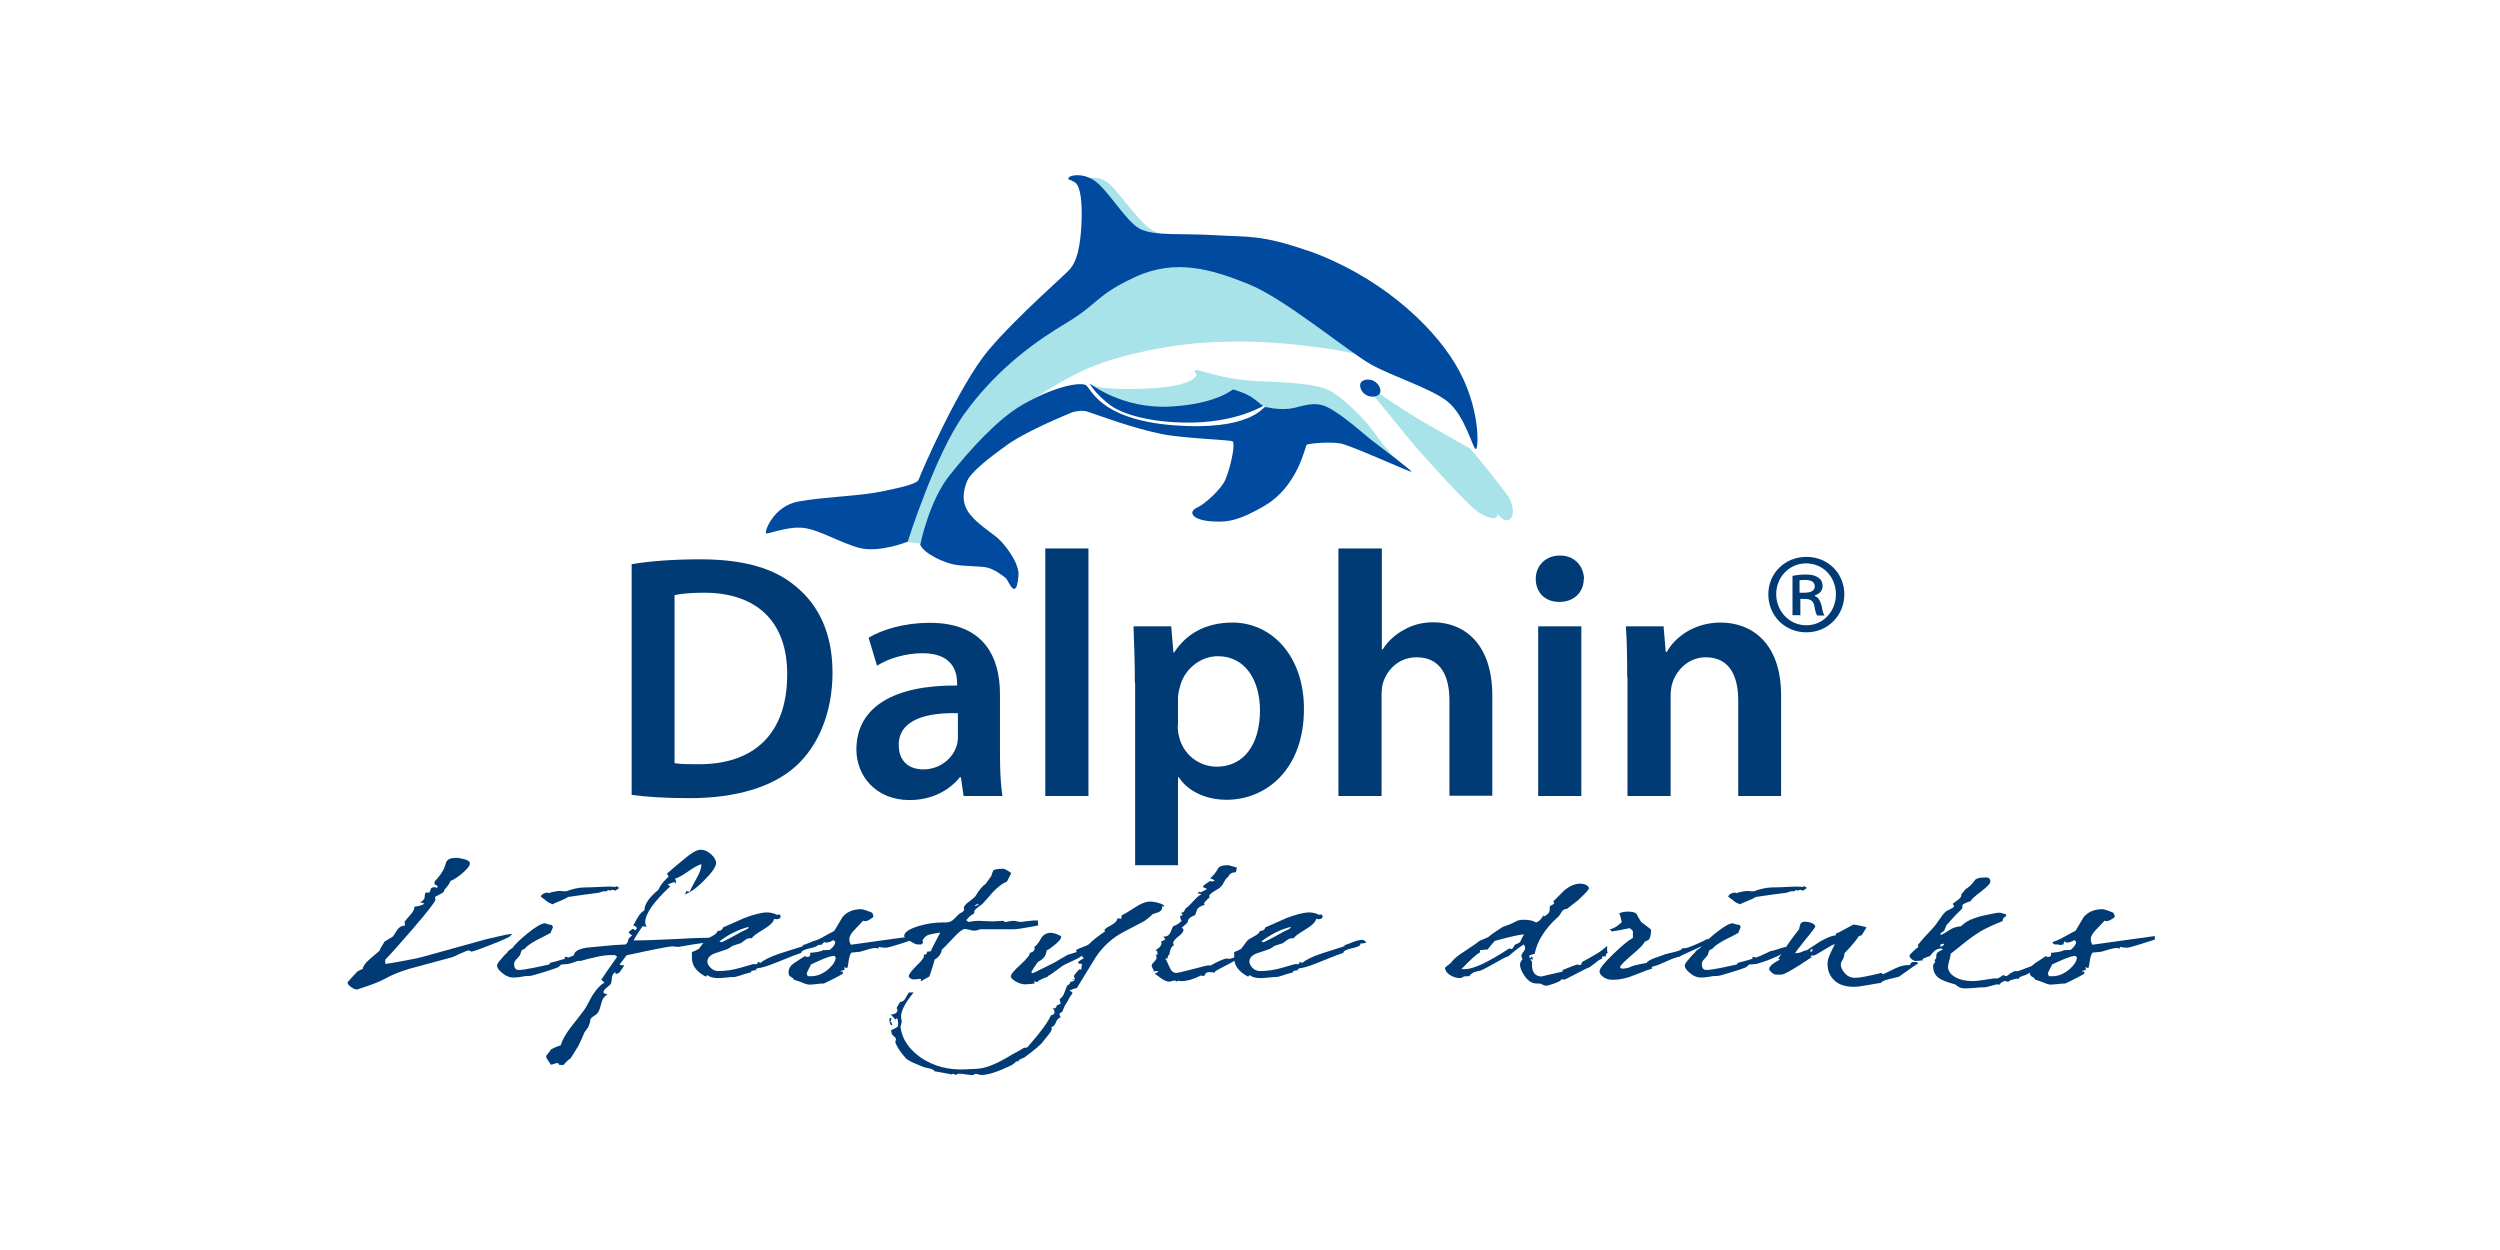 <?xml version="1.0" encoding="UTF-8"?>
<svg xmlns="http://www.w3.org/2000/svg" width="1000" height="500" viewBox="0 0 1000 500" fill="none">
  <g clip-path="url(#clip0_3364_508)">
    <path d="M188.397 380.386H187.854C187.854 380.386 187.745 380.169 187.42 380.169C187.094 380.169 186.008 380.603 184.271 381.363C182.209 382.34 181.123 382.774 180.906 382.883C179.82 383.209 175.261 384.403 167.227 386.574C161.907 387.877 157.565 389.505 154.09 391.46C151.702 392.762 148.011 394.174 142.8 395.802C142.04 395.802 141.171 395.368 140.303 394.716C139.434 394.065 139 393.522 139 392.979C139 392.979 140.303 391.351 142.908 388.637C143.125 388.42 143.885 388.094 145.08 387.551C145.188 386.466 146.165 385.163 147.794 383.751C150.399 381.472 151.811 380.277 151.811 380.277C152.136 379.409 152.788 378.215 153.873 376.586C154.633 376.152 155.719 375.501 157.13 374.632C157.13 374.632 157.782 373.764 158.759 372.135C159.519 370.941 160.496 370.289 161.799 370.289C161.907 370.181 162.016 370.072 162.016 369.964C162.016 369.855 162.016 369.638 161.907 369.421C161.907 369.204 161.799 368.987 161.799 368.878C161.799 368.661 162.45 367.792 163.861 366.273C165.273 364.753 165.924 363.45 165.707 362.69C167.552 362.473 168.855 362.147 169.724 361.496C169.181 361.17 168.638 360.953 167.878 360.953C168.855 360.627 169.507 359.976 169.832 359.216C169.832 358.456 169.941 357.805 170.158 357.045H171.678C171.678 357.045 172.112 356.393 172.329 355.633C172.329 355.09 172.981 354.873 174.066 354.873L174.826 355.199C174.826 355.199 175.043 354.765 175.043 354.656C175.043 354.33 174.609 354.005 173.849 353.788V352.593C175.369 350.965 176.563 349.445 177.432 347.817C177.866 346.84 178.192 345.862 178.517 344.777C179.06 343.691 180.363 343.148 182.209 343.148C183.403 343.148 184.597 343.365 185.791 343.691C187.311 344.125 187.963 344.668 187.963 345.32C187.963 346.297 186.986 347.491 185.14 349.119C183.294 350.748 181.557 351.833 180.037 352.485V352.811C180.037 352.811 179.603 353.788 178.735 354.765C177.866 355.742 177.432 356.393 177.54 356.719C177.215 357.045 176.672 357.37 175.803 357.805C174.935 358.239 174.283 358.564 173.958 358.89C174.066 359.216 174.175 359.433 174.175 359.867C174.175 360.627 171.135 364.536 165.164 371.484C159.736 377.78 156.045 381.906 154.09 383.86V385.38C154.09 385.488 154.308 385.597 154.742 385.488C155.176 385.488 157.456 385.054 161.69 384.294C165.924 383.534 168.312 382.992 168.964 382.774C177.106 380.495 184.489 378.432 191.22 376.586C193.717 375.826 197.516 374.958 202.402 373.872L205.007 373.546L203.704 374.741C203.704 374.741 200.773 376.261 196.105 377.998C191.437 379.843 188.831 380.712 188.288 380.712" fill="#003B75"></path>
    <path d="M239.965 378.975C239.965 380.06 238.445 381.255 235.406 382.666C233.234 383.643 230.954 384.511 228.457 385.271C227.697 385.597 226.286 385.706 224.441 385.814C224.332 386.031 223.898 386.357 223.246 386.9C222.595 387.226 220.641 387.877 217.492 388.854C214.344 389.831 212.39 390.374 211.956 390.374C211.196 390.374 210.11 390.374 208.699 390.7C207.287 390.917 206.093 391.025 205.333 391.025C203.922 391.025 202.402 390.483 200.991 389.288C199.471 388.094 198.819 387.117 198.819 386.14C198.819 385.706 199.362 384.837 200.448 383.643C201.533 382.34 202.293 381.472 202.836 381.146C202.836 380.712 203.596 380.06 205.008 379.192C205.767 377.998 207.722 376.043 210.761 373.546C214.235 370.724 216.624 369.312 218.035 369.312C219.121 369.747 219.989 369.964 220.749 369.964C220.966 370.507 221.184 370.724 221.184 370.615C221.184 370.832 221.075 371.267 220.749 371.918C220.424 372.461 220.315 372.895 220.315 373.112C218.361 374.198 216.407 375.175 214.453 376.152C211.956 377.563 210.436 378.649 209.784 379.626C209.024 379.735 208.59 380.06 208.482 380.603C208.156 381.472 208.047 381.906 208.047 382.014C207.504 382.666 207.07 383.209 206.527 383.752C205.876 384.403 205.659 385.054 205.659 385.706C205.659 387.226 206.31 387.986 207.504 387.986C208.699 387.986 210.761 387.66 213.476 387.117C216.95 386.357 219.012 385.923 219.555 385.814C219.772 385.597 219.989 385.489 219.989 385.163C221.726 384.729 223.681 384.186 225.852 383.534C225.96 383.534 225.96 383.209 225.852 382.774C226.178 382.774 226.503 382.774 226.72 382.774C226.938 382.774 227.155 382.774 227.155 382.883C227.155 382.992 226.829 383.209 226.178 383.426C227.915 382.883 230.194 381.906 233.017 380.495C233.343 380.495 235.297 379.952 238.663 378.866C238.663 378.866 238.88 378.866 239.422 378.866C239.965 378.866 240.074 378.866 240.074 379.083M247.673 355.199C247.673 355.199 246.805 355.85 246.153 356.285C245.719 356.068 245.394 355.959 245.176 355.959C244.634 355.959 244.199 356.068 243.982 356.285L243.222 355.959L242.897 356.285V356.502C242.897 356.502 242.788 356.502 242.462 356.502C242.137 356.502 242.028 356.502 241.811 356.502C241.485 356.502 241.051 356.502 240.4 356.827C239.748 357.045 239.314 357.153 239.097 357.153C236.491 357.479 232.474 358.022 227.263 358.782C226.612 359.216 225.526 359.759 224.223 360.302C222.486 360.953 221.401 361.496 220.966 361.713C220.098 361.387 219.229 360.953 218.47 360.302C217.384 359.433 216.624 358.89 216.298 358.673C216.298 358.673 216.515 357.913 217.167 357.587C217.818 357.262 218.361 357.045 218.795 357.045C219.012 357.045 219.121 357.045 219.121 357.045C219.121 357.045 219.121 357.262 219.447 357.262C219.447 357.262 219.881 357.153 220.858 356.827C221.944 356.61 222.921 356.393 223.898 356.393C224.223 356.393 224.549 356.393 225.201 356.502C225.852 356.502 226.286 356.502 226.503 356.502C228.892 355.633 231.063 355.09 233.343 354.982C235.514 354.982 237.685 354.873 239.748 354.765C242.245 354.656 244.308 354.548 245.936 354.765C246.371 354.656 246.588 354.548 246.588 354.439C246.913 354.656 247.348 354.873 247.89 355.308" fill="#003B75"></path>
    <path d="M288.494 376.369C285.237 376.586 281.546 377.129 277.095 377.78C273.403 378.432 271.558 378.758 271.449 378.758C271.124 378.758 270.689 378.758 270.146 378.649C269.604 378.649 269.169 378.54 268.952 378.54C267.649 378.54 261.57 379.735 250.605 382.123C250.171 382.774 249.302 383.969 247.891 385.706C247.999 386.031 248.651 386.14 249.736 386.14C249.302 386.791 248.868 387.443 248.434 388.094C247.782 389.071 247.239 389.505 246.697 389.505C246.371 389.505 246.154 389.505 246.154 389.397C246.154 389.397 246.154 389.288 246.154 389.071C246.154 389.071 246.154 388.963 246.154 388.854C245.394 389.18 244.851 390.048 244.742 391.242C244.634 392.654 244.417 393.522 244.2 393.739L242.462 395.259C241.703 395.911 241.377 396.454 241.377 396.888C241.377 397.214 241.92 397.539 243.114 397.756C242.68 397.865 242.245 398.299 241.703 398.842C241.16 399.385 240.725 400.362 240.4 401.773C240.074 403.076 239.748 404.053 239.423 404.596C239.097 405.247 238.554 405.79 237.686 406.333C236.817 406.876 236.383 407.31 236.166 407.744C236.166 408.504 235.84 409.481 235.297 410.893C234.972 411.327 234.429 412.087 233.777 412.955C233.343 414.15 232.475 415.995 231.28 418.492C230.629 419.578 229.543 421.315 228.132 423.486C227.372 423.812 226.504 424.68 225.418 425.983H224.115C224.115 425.983 223.572 425.983 223.572 425.766C223.572 425.766 223.464 425.223 223.029 425.223C222.595 425.223 222.161 425.332 221.618 425.549C221.075 425.766 220.641 425.875 220.315 425.875C220.315 425.766 219.881 425.223 219.23 424.246C218.687 423.486 218.47 422.943 218.47 422.618C218.47 422.292 218.795 421.858 219.338 421.206C219.881 420.555 220.315 420.121 220.315 419.795C221.075 419.361 222.487 418.709 224.332 418.058C224.875 416.104 226.178 413.715 228.241 411.001C230.086 408.721 231.823 406.442 233.56 404.162C234.212 403.293 235.08 401.665 236.274 399.385C236.709 398.516 237.469 397.322 238.554 395.911C239.857 394.391 240.943 393.414 241.811 393.088C241.485 392.762 241.051 392.437 240.508 391.894C241.811 389.831 243.982 386.791 246.805 382.774C246.588 382.232 246.045 382.015 245.394 382.015C243.005 382.015 240.725 382.232 238.663 382.774C236.491 383.209 234.32 383.752 232.149 384.403C231.823 384.294 231.389 384.186 230.629 384.186C229.869 384.186 229.543 383.534 229.543 382.34C229.543 380.712 231.172 379.626 234.537 379.083C237.143 378.866 239.748 378.54 242.462 378.323C244.634 378.106 247.239 377.889 250.279 377.78C250.822 377.346 251.148 376.803 251.256 376.152C251.256 375.501 251.908 374.849 252.885 374.198C251.908 373.546 251.473 373.112 251.473 372.895C251.473 372.787 252.016 372.244 253.21 371.484L254.079 372.135C254.079 372.135 254.73 371.592 254.73 371.267C254.73 370.941 254.296 370.507 253.319 370.181C253.428 369.964 253.97 368.878 255.056 367.033C255.816 365.73 256.684 364.753 257.77 364.101C257.77 361.713 259.616 358.999 263.307 355.959C264.067 354.331 265.152 352.811 266.455 351.616C267.107 350.965 267.432 350.639 267.432 350.639C267.432 350.531 267.324 350.314 267.107 349.988C266.89 349.771 266.781 349.554 266.781 349.445C268.952 347.6 271.015 345.754 273.186 344.017C276.335 341.303 278.723 339.891 280.134 339.891C281.763 339.891 283.174 340.543 284.477 341.737C285.78 342.931 286.431 344.125 286.431 345.211C286.431 346.622 284.911 348.902 281.763 352.051C278.723 355.199 276.009 357.045 273.838 357.805C274.272 357.262 274.489 356.828 274.489 356.393L275.9 356.719C276.226 355.742 277.203 353.896 278.723 351.182C280.026 348.902 280.569 347.057 280.569 345.645C279.157 346.08 277.42 347.057 275.249 348.577C273.078 350.097 271.341 351.074 269.929 351.508C270.255 351.834 270.364 352.051 270.364 352.485V353.462L269.712 352.811C269.604 352.811 268.735 353.136 267.215 353.679C267.215 353.896 267.541 354.222 268.084 354.548C261.461 360.736 258.096 365.513 258.096 368.878C258.096 369.638 258.313 370.29 258.747 370.724L257.01 370.507C255.49 372.678 254.296 374.524 253.428 376.152C253.645 376.152 254.079 376.152 254.73 376.152C258.313 376.152 263.524 375.935 270.472 375.609C277.42 375.175 282.74 375.066 286.214 375.066L288.277 376.478L288.494 376.369Z" fill="#003B75"></path>
    <path d="M329.422 377.129C328.771 377.346 328.12 377.455 327.36 377.346C327.36 377.455 327.36 377.563 327.36 377.672C327.36 378.215 326.274 378.866 323.994 379.3C321.714 379.843 320.52 380.386 320.52 381.146C319.434 381.472 316.503 382.557 311.509 384.62C307.275 386.357 304.561 387.226 303.258 387.226C302.607 387.443 302.281 387.66 302.281 387.877C302.281 387.877 302.39 387.986 302.715 388.094H302.39C302.39 388.094 301.738 388.094 300.87 388.311C300.436 388.42 300.327 388.745 300.327 388.963C299.784 389.071 299.024 389.288 298.156 389.505C298.047 389.505 297.287 389.831 295.876 390.265C294.79 390.591 294.03 390.808 293.705 390.808C292.945 390.808 291.968 390.808 290.556 391.025C289.145 391.134 288.059 391.242 287.408 391.242C285.237 391.242 283.825 390.808 282.957 390.048C282.631 390.265 282.414 390.483 282.414 390.7C278.614 388.745 276.769 386.249 276.769 383.209C276.769 382.34 276.769 381.472 276.769 380.82C277.529 380.603 278.397 380.169 279.591 379.517C280.134 378.758 281.003 377.563 282.197 376.043C282.414 375.826 283.391 375.283 285.128 374.306C286.431 373.546 287.082 372.895 286.974 372.352H287.408C288.276 372.352 288.928 371.918 289.253 370.941C293.813 368.987 296.636 367.684 297.613 367.25C301.63 365.73 304.67 364.97 306.841 364.97C307.818 364.97 308.687 365.187 309.555 365.404C309.989 365.621 310.532 365.838 310.966 365.947L311.726 365.73C311.726 365.73 311.835 365.947 312.052 366.055C312.161 366.164 312.269 366.381 312.269 366.49C312.269 367.25 311.726 367.684 310.641 367.684C310.424 367.684 310.206 367.684 310.098 367.575C310.098 367.575 309.881 367.575 309.664 367.575C309.446 368.77 307.927 370.29 304.995 372.027C302.064 373.764 300.761 374.849 300.87 375.283H300.219C299.459 375.283 298.699 375.501 298.156 375.935C297.504 376.369 296.962 376.803 296.419 377.238C295.659 377.455 294.465 377.889 293.053 378.323C292.619 378.649 291.968 379.083 290.991 379.626C289.145 380.277 287.408 380.82 285.562 381.472C283.825 382.232 282.957 383.317 282.957 384.62C282.957 385.489 283.391 386.248 284.26 387.117C285.128 387.986 286.105 388.42 287.408 388.42C290.231 388.42 293.27 387.986 296.527 387.008C299.784 386.031 301.413 385.597 301.521 385.597C301.738 385.597 301.847 385.597 301.847 385.597C301.847 385.597 301.956 385.706 302.281 385.706C302.824 385.706 303.15 385.38 303.15 384.729L304.235 385.163C305.538 383.969 308.144 382.666 312.052 381.363C315.2 380.386 318.24 379.409 321.28 378.432C321.28 378.215 321.063 378.106 320.629 378.106C321.28 378.106 322.366 377.672 323.994 377.021C325.514 376.369 327.034 375.935 328.337 375.935C328.554 375.935 328.88 376.043 329.097 376.261C329.314 376.478 329.531 376.695 329.857 376.912M299.567 370.724C295.333 371.809 291.425 373.764 287.734 376.586L288.602 376.912C290.556 376.043 293.379 374.524 297.07 372.461C297.613 372.244 298.156 372.027 298.699 371.701C299.241 371.484 299.459 371.158 299.459 370.724" fill="#003B75"></path>
    <path d="M333.656 372.461L337.021 366.815C338.867 364.644 341.364 363.667 344.621 363.667C344.838 363.667 345.706 363.884 346.901 364.319C348.203 364.753 348.855 365.078 348.963 365.187C349.289 366.164 349.398 366.598 349.398 366.49C349.398 366.815 348.963 367.141 348.095 367.684C347.226 368.227 346.575 368.444 346.249 368.444C345.815 368.444 345.381 368.444 345.272 368.227C344.947 368.661 343.752 369.855 341.907 371.809C340.495 373.221 339.735 374.524 339.735 375.609C339.735 376.586 339.953 377.238 340.387 377.889L365.357 374.415V375.826C365.357 375.826 363.294 376.478 359.711 377.672C356.563 378.649 354.934 379.083 354.609 379.083C353.306 379.083 352.329 378.975 351.678 378.758C351.46 378.758 351.46 378.975 351.46 379.409C351.026 379.3 350.483 379.192 349.941 379.192C349.181 379.192 347.118 379.735 343.969 380.712C343.752 380.712 342.558 380.82 340.604 381.037C340.17 381.472 339.735 382.449 339.518 383.969C339.301 385.814 339.084 387.008 338.867 387.226C338.541 387.226 338.216 387.009 337.781 386.791V387.009C337.781 387.009 337.781 387.226 337.781 387.443C337.781 387.66 337.781 387.877 337.781 387.986C337.456 387.986 336.913 388.203 336.153 388.42C336.153 388.637 336.479 388.637 337.13 388.637V389.505C337.13 389.505 334.633 391.025 329.53 393.414C328.879 393.414 327.793 393.414 326.491 393.631C325.188 393.848 324.102 393.848 323.451 393.848C323.234 393.848 322.257 393.631 320.737 392.98C319 392.328 318.023 392.002 317.588 391.894C317.371 391.351 316.828 390.917 316.068 390.591C315.634 390.265 315.417 389.723 315.417 388.963C315.417 387.443 316.177 386.249 317.588 385.271C319.108 384.294 320.52 383.317 322.148 382.34V382.557C322.148 382.557 322.257 382.774 322.799 382.774C323.885 382.774 324.319 382.232 323.994 381.146C324.971 381.037 325.839 380.929 326.816 380.82C328.01 380.603 328.77 380.386 329.205 380.06C329.53 380.06 330.399 380.06 331.919 379.952C333.439 378.758 334.09 377.672 334.09 376.803C334.09 376.586 333.764 376.369 333.33 376.043C332.244 376.695 331.376 377.021 330.616 377.021C330.29 377.021 329.965 377.021 329.856 376.803C329.639 376.695 329.53 376.586 329.313 376.586C329.313 376.369 329.205 376.695 328.988 377.781C328.336 377.889 327.793 377.998 327.576 377.998C327.468 377.998 327.359 377.998 327.251 377.889C327.251 377.889 327.033 377.781 326.816 377.781C326.816 377.781 326.599 377.781 326.382 377.781C326.165 377.781 326.056 377.781 325.948 377.781C325.188 377.781 324.754 377.455 324.645 376.803C325.948 376.478 327.576 375.718 329.313 374.741C331.485 373.546 333.004 372.678 333.764 372.352L333.439 372.027L333.656 372.461ZM334.199 382.883C334.199 382.883 334.09 382.883 333.764 382.34C333.33 382.34 332.679 382.449 331.81 382.666C329.748 383.317 327.251 384.403 324.319 385.814C324.319 386.031 323.994 386.683 323.451 387.66C322.908 388.637 322.691 389.288 322.691 389.505C322.691 389.614 322.691 389.831 322.908 390.048C323.017 390.265 323.125 390.483 323.125 390.483H324.536C326.925 390.483 329.205 389.505 331.376 387.66C333.33 385.923 334.307 384.294 334.307 382.774" fill="#003B75"></path>
    <path d="M415.405 370.181C415.405 370.181 415.297 370.181 415.188 370.181C414.971 370.181 414.211 370.398 413.017 370.615C409 371.375 406.503 371.701 405.635 371.701C404.332 371.701 402.052 371.701 398.795 371.701H392.064C391.304 372.027 390.544 372.244 389.784 372.244C389.35 372.244 388.699 372.244 387.83 371.918C386.962 371.701 386.31 371.592 385.876 371.592C385.116 371.592 383.487 372.787 381.208 375.284C378.602 378.106 377.082 379.626 376.756 379.843C376.431 381.58 375.562 382.883 373.825 383.86C373.5 385.38 372.74 387.66 371.763 390.591C371.003 391.025 369.917 391.677 368.506 392.437C368.397 392.437 368.288 392.437 368.288 392.22C368.288 392.002 368.288 391.785 368.614 391.568C368.506 391.568 368.288 391.568 368.071 391.568C367.854 391.568 367.42 391.568 366.877 391.677C366.334 391.677 365.9 391.785 365.683 391.785C365.14 391.785 364.597 391.677 364.163 391.351C363.729 391.025 363.512 390.808 363.512 390.483C363.512 389.723 364.489 388.42 366.551 386.357C368.614 384.403 369.591 383.1 369.591 382.34C369.591 382.123 369.591 381.906 369.374 381.797H370.46C370.46 381.797 370.785 381.255 370.785 380.712C371.111 380.712 371.654 380.495 372.305 380.495C372.631 379.626 373.934 377.129 376.105 373.004C374.694 373.221 373.391 373.438 372.088 373.764C370.785 373.981 369.808 374.741 369.048 376.043C368.94 376.261 369.048 376.586 369.266 377.021C368.94 377.455 368.723 377.672 368.506 377.78C368.397 377.78 367.854 377.78 366.986 377.78C366.443 377.78 365.466 377.346 363.946 376.369C362.426 375.501 361.666 374.849 361.666 374.415C361.666 372.895 363.62 371.592 367.528 370.398C370.894 369.421 374.042 368.987 376.865 368.987C377.082 368.987 377.299 368.987 377.625 368.987C377.951 368.987 378.276 368.987 378.385 368.987C379.688 368.987 380.882 368.444 381.75 367.467C382.945 366.164 383.705 365.513 384.03 365.296C385.116 364.861 385.659 364.318 385.659 363.776C385.659 363.667 385.659 363.45 385.55 363.341V362.799C385.55 362.799 386.202 361.604 387.504 360.736C388.916 359.65 389.784 358.999 390.11 358.565C391.63 355.959 393.041 354.331 394.344 353.462C394.887 352.702 395.647 351.616 396.624 350.205C396.624 349.771 396.949 349.119 397.275 348.251C397.601 347.817 398.904 347.491 401.184 347.491C401.509 347.491 402.161 347.708 403.029 348.251C404.006 348.794 404.44 349.119 404.44 349.337C404.44 349.337 403.898 350.422 402.812 352.594C400.966 353.353 399.121 354.765 397.167 356.828C395.755 358.456 394.344 360.084 392.824 361.713C392.064 362.147 391.087 363.016 389.784 364.101C389.784 364.21 389.676 364.644 389.676 365.404C388.916 365.73 388.264 366.164 387.83 366.598C387.179 367.358 386.744 367.793 386.527 368.01C386.527 368.118 386.853 368.444 387.396 368.77C388.807 368.552 390.001 368.335 390.978 368.335C391.63 368.335 392.607 368.335 393.91 368.444C395.212 368.444 396.19 368.552 396.732 368.552C397.275 368.552 398.035 368.552 399.012 368.444C399.989 368.444 400.641 368.335 401.184 368.335C401.401 368.335 401.618 368.335 401.618 368.444H401.509C401.509 368.444 401.618 368.77 401.943 368.77C402.378 368.77 402.921 368.77 403.572 368.552C404.223 368.444 404.766 368.335 405.2 368.335C405.635 368.335 406.177 368.335 406.829 368.552C407.48 368.661 408.023 368.77 408.457 368.77C408.674 368.77 409.543 368.661 411.063 368.444C412.583 368.227 413.886 368.118 415.188 368.227V369.638L415.405 370.181ZM391.521 361.713L391.087 361.496L389.893 362.256L390.218 362.473L391.521 361.713Z" fill="#003B75"></path>
    <path d="M356.563 407.093L356.346 408.396H355.694L355.911 407.201H356.563V407.093ZM356.997 410.024H356.346L355.694 408.613H356.346L356.997 410.024ZM464.91 362.473C465.019 363.233 464.693 363.993 464.042 364.536C463.716 364.753 463.282 364.97 462.522 365.187C461.762 365.404 461.219 365.621 461.002 365.73C460.351 366.381 459.373 367.25 457.854 368.335C457.419 368.661 454.705 369.964 449.82 372.569C444.934 375.066 441.026 378.649 438.095 383.209C435.598 387.226 433.209 391.243 430.712 395.259C430.061 395.259 429.193 395.585 427.781 396.236C428.541 396.562 428.867 396.888 428.975 397.105C428.975 397.322 428.867 397.648 428.433 398.082C427.998 398.733 427.781 398.951 427.781 399.059C427.781 399.059 427.238 400.253 426.153 401.882C426.153 401.882 425.61 402.859 424.85 404.813C424.307 405.03 423.981 405.139 423.873 405.356C423.764 405.573 423.656 405.79 423.873 405.899C423.873 406.333 424.09 406.659 424.307 406.876C423.33 407.31 422.679 407.961 422.353 408.939C422.027 409.916 421.484 410.567 420.616 410.784V411.001C420.833 411.653 420.507 412.63 419.53 413.715L417.359 416.429C416.599 417.624 414.102 419.795 409.651 423.052C409.542 423.052 409 423.269 408.131 423.703C407.588 423.92 407.371 424.246 407.371 424.572H406.503C405.634 425.44 404.766 426.092 403.897 426.417C399.12 428.697 395.429 429.891 392.823 430C392.498 430 392.063 430 391.521 429.783C390.869 429.566 390.435 429.566 390.109 429.566C389.784 429.566 389.675 429.674 389.675 429.783C389.675 429.891 389.566 430 389.241 430C388.589 430 387.721 430 386.418 429.783C385.115 429.566 384.247 429.457 383.595 429.457C383.161 429.457 382.727 429.674 382.401 430L381.207 429.457C381.207 429.457 380.99 429.674 380.556 429.783C380.881 429.783 378.601 429.349 373.716 428.48V428.263C373.716 428.263 373.065 427.612 371.87 427.394C370.242 427.069 369.373 426.852 369.265 426.743C367.962 426.2 366.659 425.657 365.357 425.115C363.728 424.355 362.642 423.703 362.208 423.16C359.928 420.555 358.517 418.384 358.083 416.647C358.3 416.321 358.408 415.995 358.408 415.67C358.408 415.344 358.083 414.91 357.54 414.475C356.997 414.041 356.671 413.715 356.671 413.498L356.454 411.978C357.106 411.87 357.974 411.436 359.06 410.676C359.277 410.241 359.386 409.373 359.06 407.961C359.06 407.744 359.06 407.527 358.734 407.31L358.083 407.853C358.083 407.853 357.757 407.31 357.323 406.876C356.889 406.55 356.563 406.116 356.346 405.79C358.191 405.682 359.06 405.03 358.951 403.836C358.951 403.619 358.843 403.402 358.626 403.293C358.843 402.642 359.386 401.882 360.037 400.796C360.905 400.796 361.665 400.253 362.208 399.276C362.642 398.516 363.077 397.756 363.511 396.996H365.465C361.774 401.448 360.145 404.922 360.471 407.201C360.471 407.31 360.471 407.527 360.58 407.744C360.58 407.961 360.688 408.179 360.688 408.287C360.688 408.613 360.688 409.047 360.471 409.698C360.254 410.35 360.145 410.784 360.254 411.11C360.905 415.67 363.511 419.578 368.179 422.943C373.39 426.526 379.579 428.154 386.744 427.72L390.978 427.503C394.56 427.286 399.229 425.332 405.091 421.641C406.177 421.098 407.697 420.338 409.542 419.144C409.868 419.144 410.302 419.035 410.954 418.926C414.102 415.235 415.839 413.173 416.165 412.63C418.01 410.35 419.422 408.179 420.399 406.116C421.484 405.899 421.919 405.464 421.81 404.705C421.81 404.27 421.484 403.727 421.05 403.185L421.919 403.402C421.919 403.402 422.679 402.859 422.787 402.099C423.004 402.099 423.547 401.882 424.307 401.448C424.199 401.122 423.981 400.579 423.873 399.819V399.602C424.741 399.059 425.393 398.191 425.718 397.105C426.153 396.128 426.478 395.259 426.804 394.282C427.673 393.848 428.107 393.305 428.215 392.654C428.975 392.654 429.518 392.437 429.952 392.22C429.627 392.22 429.301 392.002 428.867 391.785H429.952V391.46C429.952 391.351 429.844 391.243 429.735 391.025C429.735 390.808 429.627 390.7 429.518 390.591C429.518 390.374 429.844 389.831 430.387 389.18C431.038 388.42 431.472 387.986 431.798 387.66L432.558 387.877C432.558 387.877 432.558 387.008 432.667 386.357C432.775 385.923 432.884 385.814 432.884 385.923C432.884 385.597 432.341 385.38 431.472 385.489L431.255 384.729C431.255 384.729 432.232 383.969 433.535 383.317C433.318 383.1 432.992 382.774 432.558 382.232C432.558 382.666 431.364 383.317 429.193 384.294C426.696 385.38 425.284 386.14 424.959 386.357C423.547 387.443 421.81 388.746 419.747 390.157C419.422 390.157 419.205 390.265 419.096 390.483C419.096 390.7 418.879 390.808 418.879 390.808C418.01 391.025 416.816 391.568 415.296 392.328C415.296 392.328 415.296 392.437 415.405 392.545C415.405 392.654 415.188 392.762 414.753 392.762C414.428 392.762 414.211 392.762 413.993 392.654C413.776 392.545 413.668 392.437 413.668 392.437C413.559 392.437 413.451 392.437 413.668 392.654C413.668 392.762 413.668 393.088 413.993 393.305C413.342 393.522 412.148 393.631 410.194 393.739C409.217 393.739 408.022 393.522 406.611 392.762C405.2 392.002 404.548 391.351 404.331 390.7C404.223 389.94 405.417 388.311 408.131 385.923C410.737 383.534 412.039 381.906 411.931 381.146C413.451 380.82 414.102 379.952 413.776 378.649C414.428 378.432 415.296 377.346 416.273 375.609C417.033 374.089 418.336 373.221 420.182 373.112C420.724 373.112 421.484 373.221 422.679 373.655C423.764 374.089 424.416 374.415 424.524 374.741C424.524 375.284 423.873 376.261 422.353 377.563C420.833 378.866 419.639 379.735 418.662 380.169C418.445 382.232 417.359 383.752 415.188 384.729C413.885 386.466 413.016 387.877 412.474 388.963L413.125 389.288C413.125 389.288 416.165 387.877 421.919 384.946C423.004 384.294 424.741 383.209 427.13 381.906C427.89 381.689 429.084 381.363 430.604 380.82C430.712 380.82 430.712 380.82 430.604 380.603C430.604 380.603 430.604 380.386 430.387 380.06C430.821 379.735 431.69 379.3 432.992 378.866C434.295 378.432 435.164 377.998 435.598 377.672C436.792 376.369 438.963 374.632 442.003 372.569C442.003 372.461 441.895 372.352 441.786 372.135C441.786 371.701 442.546 371.05 444.283 370.181C446.02 369.312 446.889 368.335 446.889 367.467C446.997 367.467 447.214 367.358 447.431 367.358C447.757 367.358 448.083 367.358 448.517 367.575C448.517 367.25 448.517 366.707 448.734 366.056C449.386 365.838 451.123 364.861 453.945 363.016C456.225 361.496 458.071 360.736 459.699 360.627C460.676 360.627 461.87 360.736 463.39 361.17C464.91 361.604 465.67 362.039 465.779 362.581" fill="#003B75"></path>
    <path d="M485.864 389.071C485.864 389.071 484.778 388.854 483.367 388.854C482.932 388.854 482.607 389.071 482.281 389.397C481.955 389.831 481.738 390.157 481.738 390.374H481.413C481.413 390.374 480.653 390.374 480.436 390.157C477.504 391.677 474.899 392.437 472.619 392.437C471.967 392.437 471.533 392.437 471.316 392.22L470.23 392.762L470.448 392.437C470.448 392.437 470.339 392.22 469.905 392.22C469.688 392.22 469.362 392.22 468.819 392.437C468.276 392.545 467.951 392.654 467.516 392.654C466.756 392.654 465.779 392.22 464.477 391.351C463.608 390.7 462.739 390.048 461.871 389.505C462.305 389.288 462.739 389.071 463.391 388.637C463.282 388.528 463.065 388.42 462.739 388.42C462.414 388.42 461.98 388.42 461.545 388.637C461.545 388.311 461.437 387.985 461.111 387.443C460.785 386.9 460.677 386.574 460.677 386.248C460.677 385.814 461.002 385.38 461.654 384.729C462.305 384.077 462.631 383.534 462.631 383.1C462.631 382.666 462.522 382.232 462.197 381.797L462.957 382.014C462.957 382.014 462.957 381.254 462.957 380.929C462.957 380.603 462.739 380.277 462.197 380.06C464.151 378.975 464.911 377.78 464.477 376.478C464.802 376.478 465.345 376.261 466.105 375.826C466.105 375.826 465.888 375.283 465.345 374.632H465.779C466.865 374.632 467.625 374.089 468.168 373.004C468.819 371.375 469.145 370.615 469.253 370.507C470.013 370.289 470.556 369.964 471.099 369.638C471.859 368.987 472.402 368.661 472.619 368.444C472.185 367.575 472.076 367.033 472.076 366.598V366.381C472.076 366.381 472.619 366.273 473.053 366.055C473.053 365.73 472.836 365.513 472.293 365.187C473.053 365.078 473.596 364.753 473.813 364.21C474.03 363.667 474.247 363.341 474.464 363.233C475.116 362.799 476.093 361.821 477.396 360.41C478.481 359.216 479.458 358.239 480.544 357.696C480.11 357.479 479.567 357.37 479.024 357.37C479.35 357.153 479.458 356.936 479.458 356.719C479.784 356.719 480.11 356.719 480.327 356.936C480.87 356.61 481.738 356.176 482.824 355.633C482.824 355.525 482.498 355.416 481.955 355.199C481.413 354.982 481.195 354.873 481.195 354.656C481.195 354.439 481.63 354.005 482.607 353.353C483.584 352.811 484.018 352.376 484.018 352.376C484.344 352.485 484.67 352.593 485.212 352.593L485.864 352.159C485.864 352.159 484.778 351.508 484.018 351.291C485.104 350.531 486.189 349.228 487.167 347.491C487.709 346.514 489.012 346.08 491.075 346.08C491.401 346.08 492.052 346.188 492.92 346.514C493.897 346.731 494.44 346.948 494.766 347.057C494.657 347.491 494.549 348.034 494.332 348.902C492.812 348.902 491.835 349.445 491.292 350.748C490.858 350.965 490.206 351.616 489.555 352.919C488.904 354.222 488.144 354.982 487.492 355.416C484.995 356.827 483.692 357.805 483.692 358.347C483.692 358.565 483.692 358.782 483.91 358.89C482.39 360.193 481.63 361.061 481.63 361.387C481.63 361.604 481.63 361.821 481.955 361.93C480.327 362.364 479.35 363.016 478.916 363.667C478.59 364.427 478.373 365.296 478.047 366.055C475.984 366.815 475.007 367.793 475.116 368.878C474.682 369.421 473.922 370.072 472.727 371.049C473.162 371.375 473.379 371.701 473.379 372.027C473.379 372.678 472.727 373.546 471.316 374.632C469.905 375.718 469.253 376.586 469.253 377.238C469.253 377.563 469.362 377.78 469.688 378.106C468.711 378.323 468.059 379.517 467.733 381.797C467.299 382.123 467.082 382.557 467.082 382.883C467.082 383.1 467.082 383.209 467.299 383.317H466.973C466.973 383.317 466.322 383.317 466.105 383.534C466.431 383.751 466.865 384.729 467.733 386.683C468.385 388.311 469.253 389.18 470.448 389.18C471.099 389.18 473.27 388.637 477.07 387.66C480.87 386.683 482.932 386.14 483.258 386.14C483.584 386.14 483.692 386.14 483.692 386.14C483.692 386.14 483.801 386.248 484.127 386.248C487.492 384.403 489.664 383.426 490.749 383.426C491.075 383.426 491.183 383.426 491.183 383.426C491.183 383.426 491.292 383.534 491.618 383.534C491.943 383.534 492.486 383.426 493.355 383.1C494.115 382.883 494.875 382.666 495.417 382.666H496.069C495.2 383.534 493.572 384.511 491.292 385.706C488.578 387.117 486.841 387.986 485.972 388.637" fill="#003B75"></path>
    <path d="M546.226 377.129C545.575 377.346 544.815 377.455 544.163 377.346C544.163 377.455 544.163 377.563 544.163 377.672C544.163 378.215 543.078 378.866 540.798 379.3C538.518 379.843 537.324 380.386 537.324 381.146C536.238 381.472 533.307 382.557 528.313 384.62C524.079 386.357 521.365 387.226 520.062 387.226C519.41 387.443 519.085 387.66 519.085 387.877C519.085 387.877 519.193 387.986 519.519 388.094H519.193C519.193 388.094 518.542 388.094 517.673 388.311C517.239 388.42 517.131 388.745 517.239 388.963C516.696 389.071 515.936 389.288 515.068 389.505C514.959 389.505 514.199 389.831 512.788 390.265C511.702 390.591 510.942 390.808 510.617 390.808C509.857 390.808 508.771 390.808 507.468 391.025C506.057 391.134 504.971 391.242 504.32 391.242C502.149 391.242 500.737 390.808 499.869 390.048C499.543 390.265 499.326 390.483 499.326 390.7C495.526 388.745 493.681 386.249 493.681 383.209C493.681 382.34 493.681 381.472 493.681 380.82C494.441 380.603 495.309 380.169 496.503 379.517C497.046 378.758 497.915 377.563 499.109 376.043C499.326 375.826 500.303 375.283 502.04 374.306C503.343 373.546 503.994 372.895 503.886 372.352H504.32C505.189 372.352 505.84 371.918 506.166 370.941C510.725 368.987 513.548 367.684 514.525 367.25C518.542 365.73 521.582 364.97 523.753 364.97C524.73 364.97 525.599 365.187 526.467 365.404C526.901 365.621 527.444 365.838 527.879 365.947L528.53 365.73C528.53 365.73 528.638 365.947 528.856 366.055C528.964 366.164 529.073 366.381 529.073 366.49C529.073 367.25 528.53 367.684 527.444 367.684C527.227 367.684 527.01 367.684 526.901 367.575C526.901 367.575 526.684 367.575 526.467 367.575C526.25 368.77 524.73 370.29 521.799 372.027C518.868 373.764 517.565 374.849 517.673 375.283H517.022C516.262 375.283 515.502 375.501 514.959 375.935C514.308 376.369 513.765 376.803 513.222 377.238C512.462 377.455 511.268 377.889 509.857 378.323C509.423 378.649 508.771 379.083 507.794 379.626C505.948 380.277 504.211 380.82 502.366 381.472C500.629 382.232 499.76 383.317 499.76 384.62C499.76 385.489 500.195 386.248 500.955 387.117C501.823 387.986 502.8 388.42 504.103 388.42C506.926 388.42 509.965 387.986 513.222 387.008C516.479 386.031 518.108 385.597 518.216 385.597C518.433 385.597 518.542 385.597 518.542 385.597C518.542 385.597 518.651 385.706 518.976 385.706C519.628 385.706 519.845 385.38 519.845 384.729L520.93 385.163C522.233 383.969 524.839 382.666 528.747 381.363C531.895 380.386 534.935 379.409 537.975 378.432C537.975 378.215 537.758 378.106 537.324 378.106C537.975 378.106 539.061 377.672 540.689 377.021C542.209 376.369 543.729 375.935 545.032 375.935C545.249 375.935 545.575 376.043 545.792 376.261C546.009 376.478 546.226 376.695 546.552 376.912M516.371 370.724C512.137 371.809 508.228 373.764 504.537 376.586L505.406 376.912C507.36 376.043 510.182 374.524 513.874 372.461C514.416 372.244 514.959 372.027 515.502 371.701C516.045 371.484 516.262 371.158 516.262 370.724" fill="#003B75"></path>
    <path d="M643.065 381.037C642.523 381.472 642.305 381.797 642.305 382.123C642.305 382.232 642.305 382.449 642.523 382.557H641.003C641.003 382.557 640.785 382.883 640.785 383.317V383.534C640.134 383.643 639.266 384.186 638.289 385.054C636.769 386.14 636.009 386.791 636.009 386.791C635.357 387.008 633.512 387.877 630.472 389.505C627.432 391.134 625.804 391.894 625.586 391.894C625.369 391.894 625.261 391.894 625.261 391.677H624.935C624.935 391.677 624.392 391.785 624.284 392.111C624.284 392.328 623.307 392.762 621.678 393.414C620.05 393.957 618.964 394.282 618.313 394.282C617.987 394.282 617.661 394.174 617.01 393.848C616.467 393.522 616.033 393.414 615.707 393.414C615.381 393.414 615.273 393.414 615.164 393.414C615.164 393.414 614.947 393.414 614.621 393.414C612.884 393.414 611.256 392.437 609.845 390.374C608.65 388.637 607.999 387.117 607.999 385.814C607.999 385.163 608.325 384.511 608.976 383.752C608.976 383.643 608.976 383.426 608.759 383.1C608.65 382.774 608.542 382.557 608.542 382.34C608.542 382.015 608.759 381.472 609.302 380.82C609.845 380.169 610.062 379.626 610.062 379.192C610.062 378.758 609.845 378.215 609.519 377.78C607.999 378.649 605.936 380.277 603.439 382.449C602.136 382.883 600.291 383.86 597.902 385.271C595.188 386.791 593.234 387.877 592.04 388.311C591.606 388.311 590.737 388.528 589.652 388.854C588.783 389.288 588.132 389.831 587.697 390.483H587.372C586.395 390.483 585.635 390.483 585.2 390.808C584.766 391.025 584.44 391.242 584.223 391.242C582.595 391.242 581.184 390.808 579.881 389.94C578.687 389.071 578.035 388.203 578.035 387.117C578.035 387.008 578.361 386.683 579.121 386.14C579.881 385.597 580.206 385.271 580.315 385.163C581.401 383.643 583.246 382.123 585.852 380.495C589.217 378.323 591.171 376.912 591.931 376.261C592.8 375.935 593.886 375.501 595.297 374.849C596.383 373.872 598.337 372.569 600.942 370.832C601.702 370.507 602.896 370.181 604.416 369.53C604.416 369.53 605.176 369.204 606.588 368.444C607.239 368.118 608.216 367.901 609.627 367.901C611.582 367.901 613.21 368.227 614.404 368.987C615.599 368.661 616.684 367.575 617.553 365.73L617.336 366.381L617.553 366.598C618.638 366.056 619.398 365.404 619.724 364.753C619.833 364.427 619.941 363.667 619.941 362.473C619.941 362.473 620.375 362.256 620.918 361.93C621.352 361.713 621.678 361.496 621.678 361.279C621.678 361.062 621.57 360.844 621.244 360.627C622.764 359.107 624.175 357.696 625.586 356.285C627.758 354.439 629.929 353.462 632.1 353.462C633.077 353.462 633.837 353.679 634.489 354.005C635.249 354.439 635.574 354.873 635.574 355.416C635.574 355.742 634.163 357.37 631.232 360.084C630.255 360.844 628.735 362.039 626.781 363.559C625.804 363.559 625.152 363.993 624.718 364.644C624.284 365.296 623.958 365.947 623.524 366.49C622.872 367.033 622.004 367.901 620.81 369.095C617.118 373.004 614.73 377.129 613.861 381.58C613.319 381.58 612.559 381.906 611.69 382.232L611.907 383.317C611.907 383.317 612.45 383.1 612.776 382.449C612.884 382.666 612.993 383.1 613.21 383.752H612.667C612.667 383.752 612.124 383.752 612.016 383.86L612.776 384.511V385.271C612.667 388.854 613.97 390.591 616.793 390.591C616.467 390.591 619.181 389.94 625.044 388.637V387.986C625.044 387.986 626.346 387.551 628.083 386.791C629.712 386.14 630.689 385.814 631.123 385.814C631.34 385.814 631.449 385.814 631.449 386.031H631.775C632.426 386.031 632.752 385.597 632.752 384.837C634.597 383.86 636.334 382.883 638.18 381.797C640.243 380.603 641.763 379.409 642.848 378.323V380.386L643.065 381.037ZM609.736 373.764C608.108 373.764 604.199 374.632 597.902 376.369C597.251 377.129 596.274 378.215 594.971 379.843C594.754 379.843 594.537 379.843 594.32 379.843C594.103 379.843 593.668 379.843 593.126 379.952C592.583 379.952 592.257 380.06 591.931 380.06C591.931 380.06 592.04 380.277 592.04 380.712V380.929C590.52 381.689 588.132 383.969 584.549 387.66H585.96C589.326 387.66 595.188 384.946 603.656 379.409L604.851 379.626C604.851 379.626 605.068 378.975 605.502 378.866V378.54C605.502 378.54 605.828 377.78 606.696 377.563C607.565 377.238 608.108 376.912 608.216 376.478C608.433 375.826 608.867 374.958 609.627 373.764" fill="#003B75"></path>
    <path d="M683.994 376.043C683.017 377.238 681.172 378.432 678.24 379.626C674.766 381.146 672.595 382.123 671.835 382.666C670.532 382.883 669.012 383.426 667.384 384.186C664.778 385.271 663.476 385.923 663.15 386.031C662.39 386.249 661.522 386.466 660.762 386.791C660.653 386.791 660.762 387.117 660.762 387.551C659.893 387.66 657.722 388.42 654.031 389.94C650.882 391.242 648.059 391.894 645.563 391.894C645.345 391.894 645.128 391.894 645.128 391.894C645.128 391.894 644.911 391.894 644.694 391.894C643.5 391.894 642.414 391.568 641.328 390.808C640.243 390.048 639.809 389.288 639.809 388.528C639.809 387.443 641.654 385.163 645.345 381.58C648.711 378.323 651.316 376.152 653.162 375.175V372.461C653.162 372.461 652.728 371.809 651.859 371.267C651.642 371.267 650.339 371.592 648.059 372.027C646.214 372.352 645.128 372.569 644.694 372.569L643.934 371.701C643.934 371.701 644.043 371.701 644.368 371.592C644.694 371.592 645.02 371.375 645.563 371.158C646.54 370.724 647.517 369.964 648.711 368.878C648.602 368.118 648.277 366.924 647.734 365.296C648.711 364.861 649.905 364.644 651.425 364.644C652.945 364.644 653.922 364.97 654.573 365.513C654.899 366.164 655.442 367.141 656.31 368.552C656.419 368.77 657.179 369.421 658.59 370.398C659.784 371.267 660.436 371.809 660.436 371.918C660.436 373.764 660.11 375.066 659.567 375.826C659.567 375.826 658.916 376.261 657.722 376.803C657.722 377.455 656.093 379.192 652.836 381.906C649.688 384.62 648.059 386.249 648.059 386.791C648.059 387.226 648.385 387.443 649.037 387.443C650.014 387.443 650.882 387.226 651.642 387.008C652.294 386.683 653.053 386.357 653.922 386.14C654.682 385.923 656.31 385.597 658.699 385.163C658.807 384.62 659.893 383.969 661.847 383.209C663.259 382.774 664.67 382.232 666.081 381.689C666.081 381.689 667.493 381.363 670.098 380.712C671.944 380.277 672.921 379.735 673.138 379.083C673.029 379.192 673.246 379.3 673.898 379.3C674.549 379.3 676.069 378.758 678.566 377.672C681.063 376.586 682.583 375.826 683.017 375.501C683.017 375.935 683.452 376.152 684.211 376.152" fill="#003B75"></path>
    <path d="M715.152 378.975C715.152 380.06 713.632 381.255 710.592 382.666C708.421 383.643 706.141 384.511 703.644 385.271C702.884 385.597 701.473 385.706 699.627 385.814C699.519 386.031 699.084 386.357 698.433 386.9C697.782 387.226 695.827 387.877 692.679 388.854C689.531 389.831 687.577 390.374 687.034 390.374C686.274 390.374 685.188 390.374 683.777 390.7C682.365 390.917 681.171 391.025 680.411 391.025C678.891 391.025 677.48 390.483 676.069 389.288C674.549 388.094 673.897 387.117 673.897 386.14C673.897 385.706 674.44 384.837 675.526 383.643C676.612 382.34 677.372 381.472 677.914 381.146C677.914 380.712 678.674 380.06 680.086 379.192C680.846 377.998 682.8 376.043 685.84 373.546C689.314 370.724 691.702 369.312 693.113 369.312C694.199 369.747 695.068 369.964 695.828 369.964C696.153 370.507 696.262 370.724 696.262 370.615C696.262 370.832 696.153 371.267 695.828 371.918C695.61 372.461 695.393 372.895 695.393 373.112C693.439 374.198 691.485 375.175 689.531 376.152C687.034 377.563 685.514 378.649 684.862 379.626C684.103 379.735 683.668 380.06 683.56 380.603C683.234 381.472 683.125 381.906 683.125 382.014C682.583 382.666 682.04 383.209 681.606 383.752C680.954 384.403 680.737 385.054 680.737 385.706C680.737 387.226 681.388 387.986 682.583 387.986C683.777 387.986 685.731 387.66 688.554 387.117C692.028 386.357 694.09 385.923 694.633 385.814C694.85 385.597 695.068 385.489 695.068 385.163C696.805 384.729 698.759 384.186 700.93 383.534C701.039 383.534 701.039 383.209 700.93 382.774C701.256 382.774 701.581 382.774 701.799 382.774C702.016 382.774 702.233 382.774 702.233 382.883C702.233 382.992 701.907 383.209 701.256 383.426C702.993 382.883 705.273 381.906 708.095 380.495C708.421 380.495 710.375 379.952 713.741 378.866C713.741 378.866 713.958 378.866 714.501 378.866C715.043 378.866 715.152 378.866 715.152 379.083M722.751 355.199C722.751 355.199 721.883 355.85 721.232 356.285C720.797 356.068 720.472 355.959 720.255 355.959C719.712 355.959 719.386 356.068 719.06 356.285L718.3 355.959L717.975 356.285V356.502C717.975 356.502 717.866 356.502 717.54 356.502C717.323 356.502 717.106 356.502 716.889 356.502C716.672 356.502 716.129 356.502 715.478 356.827C714.826 357.045 714.392 357.153 714.175 357.153C711.461 357.479 707.552 358.022 702.341 358.782C701.69 359.216 700.604 359.759 699.193 360.302C697.456 360.953 696.37 361.496 695.936 361.713C695.068 361.387 694.199 360.953 693.439 360.302C692.353 359.433 691.593 358.89 691.268 358.673C691.268 358.673 691.485 357.913 692.136 357.587C692.788 357.262 693.331 357.045 693.873 357.045C694.09 357.045 694.199 357.045 694.199 357.045C694.199 357.045 694.199 357.262 694.525 357.262C694.525 357.262 694.959 357.153 695.936 356.827C697.022 356.61 697.999 356.393 698.976 356.393C699.302 356.393 699.736 356.393 700.279 356.502C700.93 356.502 701.364 356.502 701.581 356.502C703.97 355.633 706.141 355.09 708.421 354.982C710.592 354.982 712.764 354.873 714.826 354.765C717.323 354.656 719.386 354.548 721.014 354.765C721.449 354.656 721.666 354.548 721.666 354.439C721.992 354.656 722.426 354.873 722.969 355.308" fill="#003B75"></path>
    <path d="M767.155 385.489C766.286 385.923 763.789 387.66 759.555 390.7C758.144 391.025 756.841 391.351 755.43 391.677C753.475 392.22 752.39 392.762 752.39 393.197C751.413 393.197 749.676 393.631 746.961 394.065C744.682 394.499 742.836 394.717 741.533 394.717C737.842 394.717 735.128 393.739 733.282 391.677C731.762 390.048 731.002 387.986 731.002 385.489C731.002 384.403 731.328 383.1 732.088 381.472C732.74 380.169 733.282 378.866 733.934 377.672C733.499 377.672 732.088 378.432 729.591 379.952C727.203 381.472 725.791 382.232 725.466 382.232C725.14 382.232 725.031 382.232 724.814 382.015C724.814 382.015 724.597 382.34 724.163 382.774H724.814C717.758 387.551 713.632 389.831 712.655 389.831C712.438 389.831 712.112 389.831 711.569 389.831C711.027 389.831 710.701 389.831 710.484 389.831C709.941 389.831 709.29 389.614 708.638 388.963C707.987 388.42 707.661 387.986 707.661 387.66C707.661 386.574 709.072 385.38 711.895 383.86C711.895 383.643 711.678 383.534 711.244 383.534C714.609 378.323 717.432 374.415 719.712 371.592V371.267C719.712 371.267 719.929 370.072 720.363 369.204C720.906 368.878 721.34 368.661 721.775 368.661C722.752 368.661 723.729 368.878 724.706 369.204C725.574 369.638 726.117 370.072 726.117 370.724C726.117 370.832 724.814 372.678 722.1 375.935C719.386 379.3 718.083 381.037 718.083 381.255C718.083 381.255 718.083 381.255 718.3 381.255C719.278 381.255 720.146 381.037 720.797 380.712C721.449 380.386 722.1 380.169 722.752 380.06C724.489 378.975 726.226 377.78 728.071 376.586C730.785 375.066 732.848 374.198 734.151 374.198C734.259 374.089 734.368 373.764 734.477 373.329C735.128 373.221 736.322 372.569 738.276 371.484C740.23 370.398 741.316 369.855 741.316 369.855C741.75 369.855 742.619 369.964 744.139 370.29C745.659 370.615 746.419 370.832 746.636 370.941C745.984 371.918 745.333 373.004 744.682 374.089C744.465 374.089 744.03 374.306 743.487 374.524C742.402 376.261 740.448 378.54 737.734 381.363V381.797C737.734 381.797 737.625 382.992 737.082 383.86C736.539 384.729 736.322 385.38 736.322 385.814C736.322 386.9 736.865 388.094 737.842 389.18C738.928 390.483 740.339 391.134 742.076 391.134C743.813 391.134 747.179 390.483 752.498 389.18C752.715 389.18 752.933 389.397 753.15 389.723C753.15 389.723 754.887 388.963 758.144 387.334C760.206 386.357 762.052 385.923 763.898 386.031C764.006 385.706 764.332 385.38 764.766 384.837H766.937L767.155 385.489ZM724.706 379.952H724.163V380.712H724.706V379.952ZM725.357 380.169L724.814 379.626H724.38L724.814 380.169H725.357Z" fill="#003B75"></path>
    <path d="M819.808 384.403C819.808 384.403 818.071 385.814 816.334 387.226C814.38 388.745 813.186 389.505 812.752 389.505C812.535 389.505 812.317 389.505 812.1 389.288C811.992 389.18 811.775 389.071 811.775 389.071C811.449 389.505 810.58 389.94 809.06 390.374C807.866 390.808 807.432 391.134 807.649 391.46C806.998 391.46 806.238 391.46 805.261 391.785C804.066 392.111 803.524 392.328 803.632 392.654H803.307C802.655 392.654 802.221 392.545 802.004 392.328C800.81 392.762 800.05 393.305 799.724 393.957C799.615 393.848 799.29 393.739 798.964 393.739C798.638 393.739 797.661 393.957 796.25 394.391C794.839 394.825 793.97 394.934 793.644 394.934C792.884 394.934 791.582 394.934 789.953 395.151C788.325 395.259 787.022 395.368 786.153 395.368C784.959 395.368 783.982 395.151 783.222 394.608C782.788 394.391 782.462 394.065 782.028 393.739C778.662 392.871 776.491 392.002 775.297 391.025C773.886 389.94 773.234 388.311 773.234 386.248C773.234 386.031 773.343 385.706 773.668 385.38C773.886 384.946 774.103 384.729 774.103 384.511C774.103 384.511 774.103 384.403 773.777 384.294C773.777 384.186 773.886 383.86 774.428 383.426C774.428 383.426 774.537 382.883 774.537 382.123C774.537 381.58 774.863 381.037 775.405 380.712C776.6 380.06 777.251 379.626 777.251 379.626C776.925 379.517 776.6 379.409 776.274 379.409C775.297 379.409 774.32 379.843 773.56 380.603C773.017 381.146 772.474 381.797 771.931 382.449C771.28 382.666 770.52 382.883 769.869 383.209C769.109 383.426 768.892 383.751 769.109 384.186C768.783 384.186 768.24 384.186 767.697 384.294C767.046 384.294 766.612 384.403 766.286 384.403C765.852 384.403 765.309 384.186 764.658 383.643C764.006 383.1 763.789 382.666 763.789 382.34C763.789 382.014 764.332 381.363 765.309 380.495C766.177 379.735 766.829 379.083 767.372 378.758C767.372 378.758 767.372 378.432 767.046 378.106C769.217 375.392 771.28 373.221 773.017 371.375C773.668 370.724 774.537 369.638 775.623 368.01C776.708 366.381 777.577 365.187 778.445 364.536C778.554 364.427 779.205 364.101 780.291 363.558C781.159 363.124 781.594 362.799 781.594 362.364C781.594 362.147 781.377 361.821 780.942 361.604C781.702 361.061 782.571 360.41 783.439 359.759C784.308 359.107 784.633 358.456 784.525 357.696C784.959 357.262 785.502 356.61 786.153 355.742C787.565 354.873 788.867 353.679 789.953 352.051C790.604 351.291 792.016 350.965 794.404 350.965C795.598 350.965 796.141 351.508 796.141 352.702C796.141 353.353 794.947 354.656 792.559 356.502C789.953 358.456 788.542 359.759 788.216 360.519C787.456 360.627 786.588 361.061 785.393 361.604C785.068 361.821 784.959 362.147 784.959 362.581C784.959 363.016 784.959 363.341 784.742 363.558C783.222 364.97 781.159 367.141 778.554 370.072C778.445 370.507 778.12 371.267 777.685 372.244C777.685 372.244 777.36 372.569 776.817 372.895C776.383 373.221 776.057 373.546 776.057 373.655C776.057 373.655 776.057 373.764 776.383 373.872H776.6C776.6 373.872 777.902 373.329 779.422 372.244C780.942 371.158 782.571 370.615 784.416 370.507C785.719 369.204 787.456 368.01 789.845 367.25C790.713 366.924 792.342 366.381 794.73 365.947C797.118 365.404 798.855 365.078 799.724 365.078C800.05 365.078 800.592 365.187 801.244 365.404C801.895 365.621 802.329 365.73 802.438 365.73V366.49C802.438 366.49 801.57 366.924 801.352 367.25C801.135 367.684 801.027 368.118 801.027 368.444C797.118 369.964 794.296 371.375 792.342 372.461C790.713 373.438 788.65 374.849 786.153 376.803C782.679 379.626 780.725 381.146 780.291 381.472C780.291 382.014 780.074 382.883 779.748 384.077C779.422 385.271 779.205 386.14 779.205 386.683C779.205 388.311 780.182 389.723 782.028 390.808C783.874 391.894 786.262 392.437 788.976 392.437C790.279 392.437 792.016 392.219 794.079 391.894C796.141 391.568 797.336 391.351 797.77 391.351C797.987 391.351 798.204 391.351 798.313 391.351C798.53 391.351 798.638 391.351 798.964 391.351C799.29 391.351 799.615 391.134 800.267 390.7C800.701 390.482 801.027 390.157 801.461 389.94L801.895 390.374H802.764C802.764 390.374 803.632 389.723 804.392 389.18C805.261 388.745 805.804 388.42 806.129 388.42C806.346 388.42 806.564 388.42 806.564 388.42C806.564 388.42 806.564 388.528 806.889 388.528C807.106 388.528 809.169 387.768 813.077 386.248C816.986 384.729 819.266 383.86 819.917 383.751M777.685 377.455C777.685 377.455 776.817 377.672 776.165 377.78V378.758C777.142 378.432 777.685 377.998 777.685 377.455Z" fill="#003B75"></path>
    <path d="M830.122 372.461L833.487 366.815C835.333 364.644 837.83 363.667 841.087 363.667C841.304 363.667 842.172 363.884 843.367 364.319C844.669 364.753 845.321 365.078 845.429 365.187C845.755 366.164 845.972 366.598 845.972 366.49C845.972 366.815 845.538 367.141 844.669 367.684C843.801 368.227 843.149 368.444 842.824 368.444C842.389 368.444 842.064 368.444 841.847 368.227C841.521 368.661 840.327 369.855 838.481 371.809C837.07 373.221 836.31 374.524 836.31 375.609C836.31 376.586 836.527 377.238 836.961 377.889L861.931 374.415V375.826C861.931 375.826 859.868 376.478 856.177 377.672C853.029 378.649 851.4 379.083 851.075 379.083C849.772 379.083 848.795 378.975 848.143 378.758C847.926 378.758 847.926 378.975 847.926 379.409C847.492 379.3 846.949 379.192 846.406 379.192C845.646 379.192 843.584 379.735 840.435 380.712C840.218 380.712 839.024 380.82 837.07 381.037C836.636 381.472 836.201 382.449 835.984 383.969C835.658 385.814 835.55 387.008 835.333 387.226C835.007 387.226 834.573 387.009 834.247 386.791V387.009C834.247 387.009 834.247 387.226 834.247 387.443C834.247 387.66 834.356 387.877 834.356 387.986C834.03 387.986 833.487 388.203 832.727 388.42C832.727 388.637 833.053 388.637 833.704 388.637V389.505C833.704 389.505 831.207 391.025 826.105 393.414C825.453 393.414 824.476 393.414 823.065 393.631C821.762 393.739 820.677 393.848 820.025 393.848C819.808 393.848 818.831 393.631 817.311 392.98C815.574 392.328 814.597 392.002 814.163 391.894C813.837 391.351 813.403 390.917 812.643 390.591C812.209 390.265 811.883 389.723 811.883 388.963C811.883 387.443 812.643 386.249 814.054 385.271C815.574 384.294 816.985 383.317 818.505 382.34V382.557C818.505 382.557 818.614 382.774 819.157 382.774C820.242 382.774 820.677 382.232 820.351 381.146C821.219 381.037 822.196 380.929 823.174 380.82C824.368 380.603 825.128 380.386 825.562 380.06C825.888 380.06 826.756 380.06 828.276 379.952C829.687 378.758 830.447 377.672 830.447 376.803C830.447 376.586 830.122 376.369 829.687 376.043C828.602 376.695 827.733 377.021 826.973 377.021C826.648 377.021 826.322 377.021 826.213 376.803C825.996 376.695 825.888 376.586 825.671 376.586C825.671 376.369 825.671 376.695 825.345 377.781C824.693 377.889 824.151 377.998 823.933 377.998C823.825 377.998 823.716 377.998 823.608 377.889C823.608 377.889 823.391 377.781 823.174 377.781C823.174 377.781 822.956 377.781 822.739 377.781C822.522 377.781 822.414 377.781 822.305 377.781C821.545 377.781 821.111 377.455 821.002 376.803C822.305 376.478 823.933 375.718 825.671 374.741C827.842 373.546 829.362 372.678 830.122 372.352L829.796 372.027L830.122 372.461ZM830.664 382.883C830.664 382.883 830.556 382.883 830.23 382.34C829.796 382.34 829.145 382.449 828.276 382.666C826.213 383.317 823.716 384.403 820.785 385.814C820.785 386.031 820.459 386.683 819.917 387.66C819.374 388.637 819.157 389.288 819.157 389.505C819.157 389.614 819.157 389.831 819.374 390.048C819.482 390.265 819.591 390.483 819.591 390.483H821.002C823.391 390.483 825.671 389.505 827.842 387.66C829.796 385.923 830.773 384.294 830.773 382.774" fill="#003B75"></path>
    <path d="M252.667 225.682C260.158 224.379 269.82 223.727 280.025 223.727C297.613 223.727 309.772 227.31 318.349 234.584C327.359 241.966 333.005 253.148 333.005 269.107C333.005 285.066 327.251 298.42 318.349 306.454C309.012 314.922 294.139 319.264 275.791 319.264C265.803 319.264 258.204 318.721 252.667 317.961V225.573V225.682ZM269.82 305.259C272.209 305.694 275.791 305.694 279.265 305.694C301.63 305.802 314.874 293.534 314.874 269.759C314.983 249.023 303.041 237.081 281.545 237.081C276.117 237.081 272.209 237.515 269.82 238.058V305.259Z" fill="#003B75"></path>
    <path d="M399.989 302.111C399.989 308.299 400.315 314.27 400.966 318.396H385.442L384.356 310.905H383.922C379.688 316.224 372.631 320.024 363.837 320.024C350.158 320.024 342.559 310.145 342.559 299.831C342.559 282.678 357.758 273.993 382.836 274.21V273.124C382.836 268.673 380.99 261.291 369.048 261.291C362.317 261.291 355.369 263.353 350.81 266.285L347.444 255.103C352.438 252.063 361.232 249.131 371.98 249.131C393.692 249.131 399.989 262.919 399.989 277.684V302.22V302.111ZM383.162 285.283C371.003 284.958 359.495 287.672 359.495 297.986C359.495 304.717 363.837 307.756 369.265 307.756C376.105 307.756 381.099 303.305 382.619 298.42C383.053 297.226 383.162 295.814 383.162 294.62V285.283Z" fill="#003B75"></path>
    <path d="M435.381 219.385H418.119V318.396H435.381V219.385Z" fill="#003B75"></path>
    <path d="M453.946 273.124C453.946 264.222 453.62 256.948 453.403 250.543H468.494L469.362 260.965H469.688C474.682 253.257 482.607 249.023 493.029 249.023C508.663 249.023 521.582 262.376 521.582 283.546C521.582 308.082 506.166 319.916 490.641 319.916C482.173 319.916 475.008 316.333 471.534 310.905H471.208V346.08H454.055V273.124H453.946ZM471.099 289.952C471.099 291.58 471.208 293.209 471.642 294.729C473.271 301.677 479.459 306.671 486.733 306.671C497.589 306.671 503.994 297.66 503.994 284.198C503.994 272.147 498.132 262.485 487.167 262.485C480.11 262.485 473.488 267.696 471.859 275.187C471.425 276.598 471.208 278.118 471.208 279.53V289.952H471.099Z" fill="#003B75"></path>
    <path d="M535.478 219.385H552.739V259.771H553.065C555.128 256.514 558.059 253.8 561.533 251.954C564.899 250 568.916 248.914 573.258 248.914C584.875 248.914 596.925 256.622 596.925 278.335V318.287H579.772V280.181C579.772 270.302 576.189 262.919 566.636 262.919C559.905 262.919 555.236 267.37 553.391 272.581C552.848 273.993 552.631 275.838 552.631 277.792V318.396H535.369V219.385H535.478Z" fill="#003B75"></path>
    <path d="M633.512 231.544C633.512 236.755 629.712 240.772 623.741 240.772C617.77 240.772 614.296 236.755 614.296 231.544C614.296 226.333 618.204 222.208 623.958 222.208C629.712 222.208 633.403 226.224 633.62 231.544M615.273 250.543H632.535V318.396H615.273V250.543Z" fill="#003B75"></path>
    <path d="M650.882 270.736C650.882 262.919 650.773 256.405 650.339 250.543H665.429L666.298 260.748H666.732C669.663 255.428 677.046 249.023 688.336 249.023C700.17 249.023 712.438 256.731 712.438 278.118V318.396H695.285V280.072C695.285 270.302 691.702 262.919 682.365 262.919C675.526 262.919 670.749 267.805 669.012 273.016C668.469 274.536 668.252 276.598 668.252 278.552V318.396H650.99V270.736H650.882Z" fill="#003B75"></path>
    <path d="M722.643 222.75C731.111 222.75 737.733 229.264 737.733 237.732C737.733 246.2 731.111 252.931 722.534 252.931C713.957 252.931 707.335 246.309 707.335 237.732C707.335 229.156 714.066 222.75 722.534 222.75H722.643ZM722.425 225.356C715.694 225.356 710.483 230.893 710.483 237.624C710.483 244.355 715.586 250.109 722.534 250.109C729.265 250.109 734.368 244.572 734.368 237.732C734.368 230.893 729.374 225.356 722.425 225.356ZM719.82 246.092H716.997V230.35C718.626 230.024 720.254 229.807 722.425 229.807C725.031 229.807 726.334 230.35 727.419 231.11C728.397 231.761 729.048 232.955 729.048 234.475C729.048 236.429 727.637 237.624 725.9 238.166V238.384C727.311 238.926 728.071 240.229 728.614 242.183C729.048 244.572 729.374 245.657 729.808 246.2H726.877C726.442 245.657 726.008 244.246 725.682 242.075C725.248 240.338 724.162 239.578 721.991 239.578H720.146V246.2L719.82 246.092ZM719.82 237.081H721.774C723.837 237.081 725.9 236.538 725.9 234.584C725.9 233.064 724.922 231.978 722.1 231.978C720.906 231.978 720.254 231.978 719.82 232.195V237.081Z" fill="#003B75"></path>
    <path d="M460.46 155.332C441.027 156.417 436.467 154.029 436.467 154.029C436.467 154.029 444.609 159.131 448.952 160.543C458.614 163.474 458.94 163.04 469.579 163.583C487.709 164.56 495.526 155.983 495.526 155.983C495.526 155.983 491.835 154.789 489.229 153.052C486.732 151.423 478.807 149.144 478.807 149.144C478.807 149.144 479.893 154.246 460.351 155.332" fill="#A8E3EA"></path>
    <path d="M435.924 153.378C435.924 153.378 448.952 163.8 468.385 162.606C487.818 161.52 494.114 155.006 494.114 155.006C494.114 155.006 498.674 155.983 501.388 157.177C504.102 158.372 506.816 161.411 506.816 161.411C506.816 161.411 495.309 169.662 472.727 169.011C457.745 168.577 448.3 165.103 444.392 162.28C437.552 157.177 435.924 153.378 435.924 153.378Z" fill="#004A9F"></path>
    <path d="M478.264 147.949C477.396 148.601 478.047 149.469 480.001 150.772C481.955 152.075 483.692 152.618 489.555 154.572C495.309 156.417 497.48 156.96 500.52 158.806C503.56 160.651 504.537 162.823 508.337 163.366C513.005 164.125 516.696 163.366 519.844 162.823C522.776 162.171 525.164 161.52 527.335 162.171C531.786 163.366 547.203 175.742 550.242 178.565C553.282 181.387 557.082 184.97 559.688 184.644L558.059 183.233C556.431 181.821 551.328 175.416 549.157 172.268C546.986 169.119 538.3 159.783 532.221 156.417C526.033 153.052 512.462 152.943 500.52 152.292C489.338 151.641 480.001 147.949 478.373 147.949H478.156" fill="#A8E3EA"></path>
    <path d="M588.457 179.867C589.434 180.844 601.81 196.043 603.547 198.975C605.61 202.557 605.827 206.9 603.439 207.986C601.376 208.963 598.879 205.271 598.879 205.271C598.879 205.271 599.531 206.466 598.119 207.117C596.708 207.768 592.8 205.923 591.171 204.729C586.611 201.58 572.498 185.73 567.613 180.302C563.813 176.068 551.002 160 550.242 159.24C549.482 158.589 548.18 156.417 549.808 156.417C549.917 156.417 550.025 156.417 550.134 156.417C550.134 156.417 562.944 165.103 569.567 168.902L588.348 179.65L588.457 179.867Z" fill="#A8E3EA"></path>
    <path d="M551.979 157.286C552.631 156.092 551.762 153.595 549.591 152.401C547.42 151.315 544.923 151.858 544.271 153.16C543.62 154.355 544.38 156.852 546.551 158.046C548.723 159.24 551.328 158.589 551.979 157.286Z" fill="#004A9F"></path>
    <path d="M432.667 72.171L435.272 73.8C437.878 75.537 438.421 82.702 437.987 88.13C437.552 93.558 436.141 106.369 434.621 108.432C433.101 110.495 412.583 126.779 400.749 140.784C388.915 154.789 371.871 190.615 371.328 192.569C370.785 194.415 365.9 195.718 357.432 197.455C348.855 199.192 334.633 199.517 324.645 201.363C314.549 203.209 312.703 210.048 312.703 210.048C312.703 210.048 318.24 209.505 324.645 210.157C331.051 210.808 342.884 212.328 350.918 214.499C358.952 216.671 368.288 217.431 368.288 217.431C368.288 217.431 379.253 199.192 389.784 182.256C400.315 165.32 426.045 151.098 436.575 146.755C446.672 142.63 461.328 139.264 474.464 137.744C487.601 136.224 503.668 136.224 519.193 137.961C536.672 139.916 546.443 141.653 555.236 146.538C564.03 151.423 577.492 155.983 584.114 161.303C590.737 166.622 584.766 158.914 584.766 158.914C584.766 158.914 589.108 161.52 578.903 144.692C568.698 127.865 554.802 113.969 527.118 104.198C511.159 98.552 506.925 98.77 501.063 98.987C498.566 98.987 495.743 99.204 491.726 98.878C477.938 97.684 466.973 95.296 461.219 92.256C455.465 89.216 447.323 75.971 442.655 72.714C440.918 71.52 438.964 71.086 437.335 71.086C434.73 71.086 432.667 72.063 432.667 72.063" fill="#A8E3EA"></path>
    <path d="M522.667 100.072C550.459 109.735 572.064 128.842 582.16 145.669C592.365 162.497 591.497 179.867 590.302 179.65C589.108 179.433 585.96 165.971 578.795 160.434C572.064 155.223 557.19 150.663 548.397 145.778C539.603 140.893 513.982 119.505 499.434 113.643C484.886 107.78 470.339 103.329 454.271 110.712C438.204 118.094 439.832 121.242 426.044 129.493C416.274 135.356 399.555 146.321 385.658 165.645C374.042 181.821 363.077 216.671 363.077 216.671C363.077 216.671 351.786 221.23 343.752 219.168C335.719 216.996 327.576 211.785 321.171 211.134C314.766 210.483 307.058 213.848 306.406 213.305C305.755 212.654 309.337 202.449 319.325 200.603C329.422 198.758 343.644 198.432 352.112 196.695C360.688 194.958 367.094 193.546 367.528 191.701C368.071 189.855 383.596 154.029 395.429 140.024C407.263 126.019 426.804 109.409 428.324 107.238C431.798 102.786 432.45 94.101 432.667 87.262C432.775 81.834 432.45 74.56 429.953 72.931C427.347 71.303 427.456 72.28 427.347 71.303C427.347 70.217 432.45 68.914 437.335 71.954C442.98 75.428 450.146 88.456 455.9 91.496C461.654 94.536 472.619 93.233 486.515 94.101C498.891 94.861 504.319 93.776 522.775 100.181" fill="#004A9F"></path>
    <path d="M368.18 217.539C368.18 217.539 371.654 200.386 379.796 190.181C388.264 179.542 399.012 167.708 408.892 161.954C420.725 155.115 430.822 152.835 434.079 153.92C436.467 154.68 438.747 167.6 469.145 170.097C499.543 172.485 505.08 163.04 505.948 162.823C506.708 162.714 509.531 163.8 514.416 163.583C519.41 163.365 523.536 160.651 528.855 162.063C534.175 163.474 543.946 172.268 547.963 175.525C552.088 178.782 564.79 188.227 564.573 188.661C564.247 189.095 540.58 178.13 536.129 177.37C531.787 176.61 523.319 177.37 522.667 177.913C522.016 178.565 519.302 194.306 505.948 202.232C495.309 208.528 490.858 208.637 487.275 208.637C483.15 208.637 479.133 207.986 477.613 206.466C476.093 204.946 477.179 203.752 479.35 202.774C481.521 201.797 488.578 195.826 490.206 191.701C492.269 186.707 494.115 178.13 493.138 176.61C492.703 175.85 474.03 175.525 464.477 173.571C452.969 171.182 440.81 166.622 435.056 164.668C432.559 163.8 428.976 164.885 428.976 164.885C425.936 166.188 410.954 172.268 403.246 177.696C394.67 183.776 388.047 189.204 386.744 192.678C385.442 196.152 384.139 201.037 388.156 205.923C392.173 210.808 397.818 213.522 400.749 216.888C403.898 220.47 407.806 226.116 407.372 230.35C407.046 233.607 406.72 235.452 405.635 235.561C404.44 235.561 403.138 231.978 402.269 231.218C400.966 230.133 397.709 227.636 394.67 226.984C392.173 226.441 386.093 226.55 382.076 225.899C378.059 225.247 369.7 221.665 368.071 217.865" fill="#004A9F"></path>
  </g>
  <defs>
    <clipPath id="clip0_3364_508">
      <rect width="722.823" height="360" fill="white" transform="translate(139 70)"></rect>
    </clipPath>
  </defs>
</svg>
